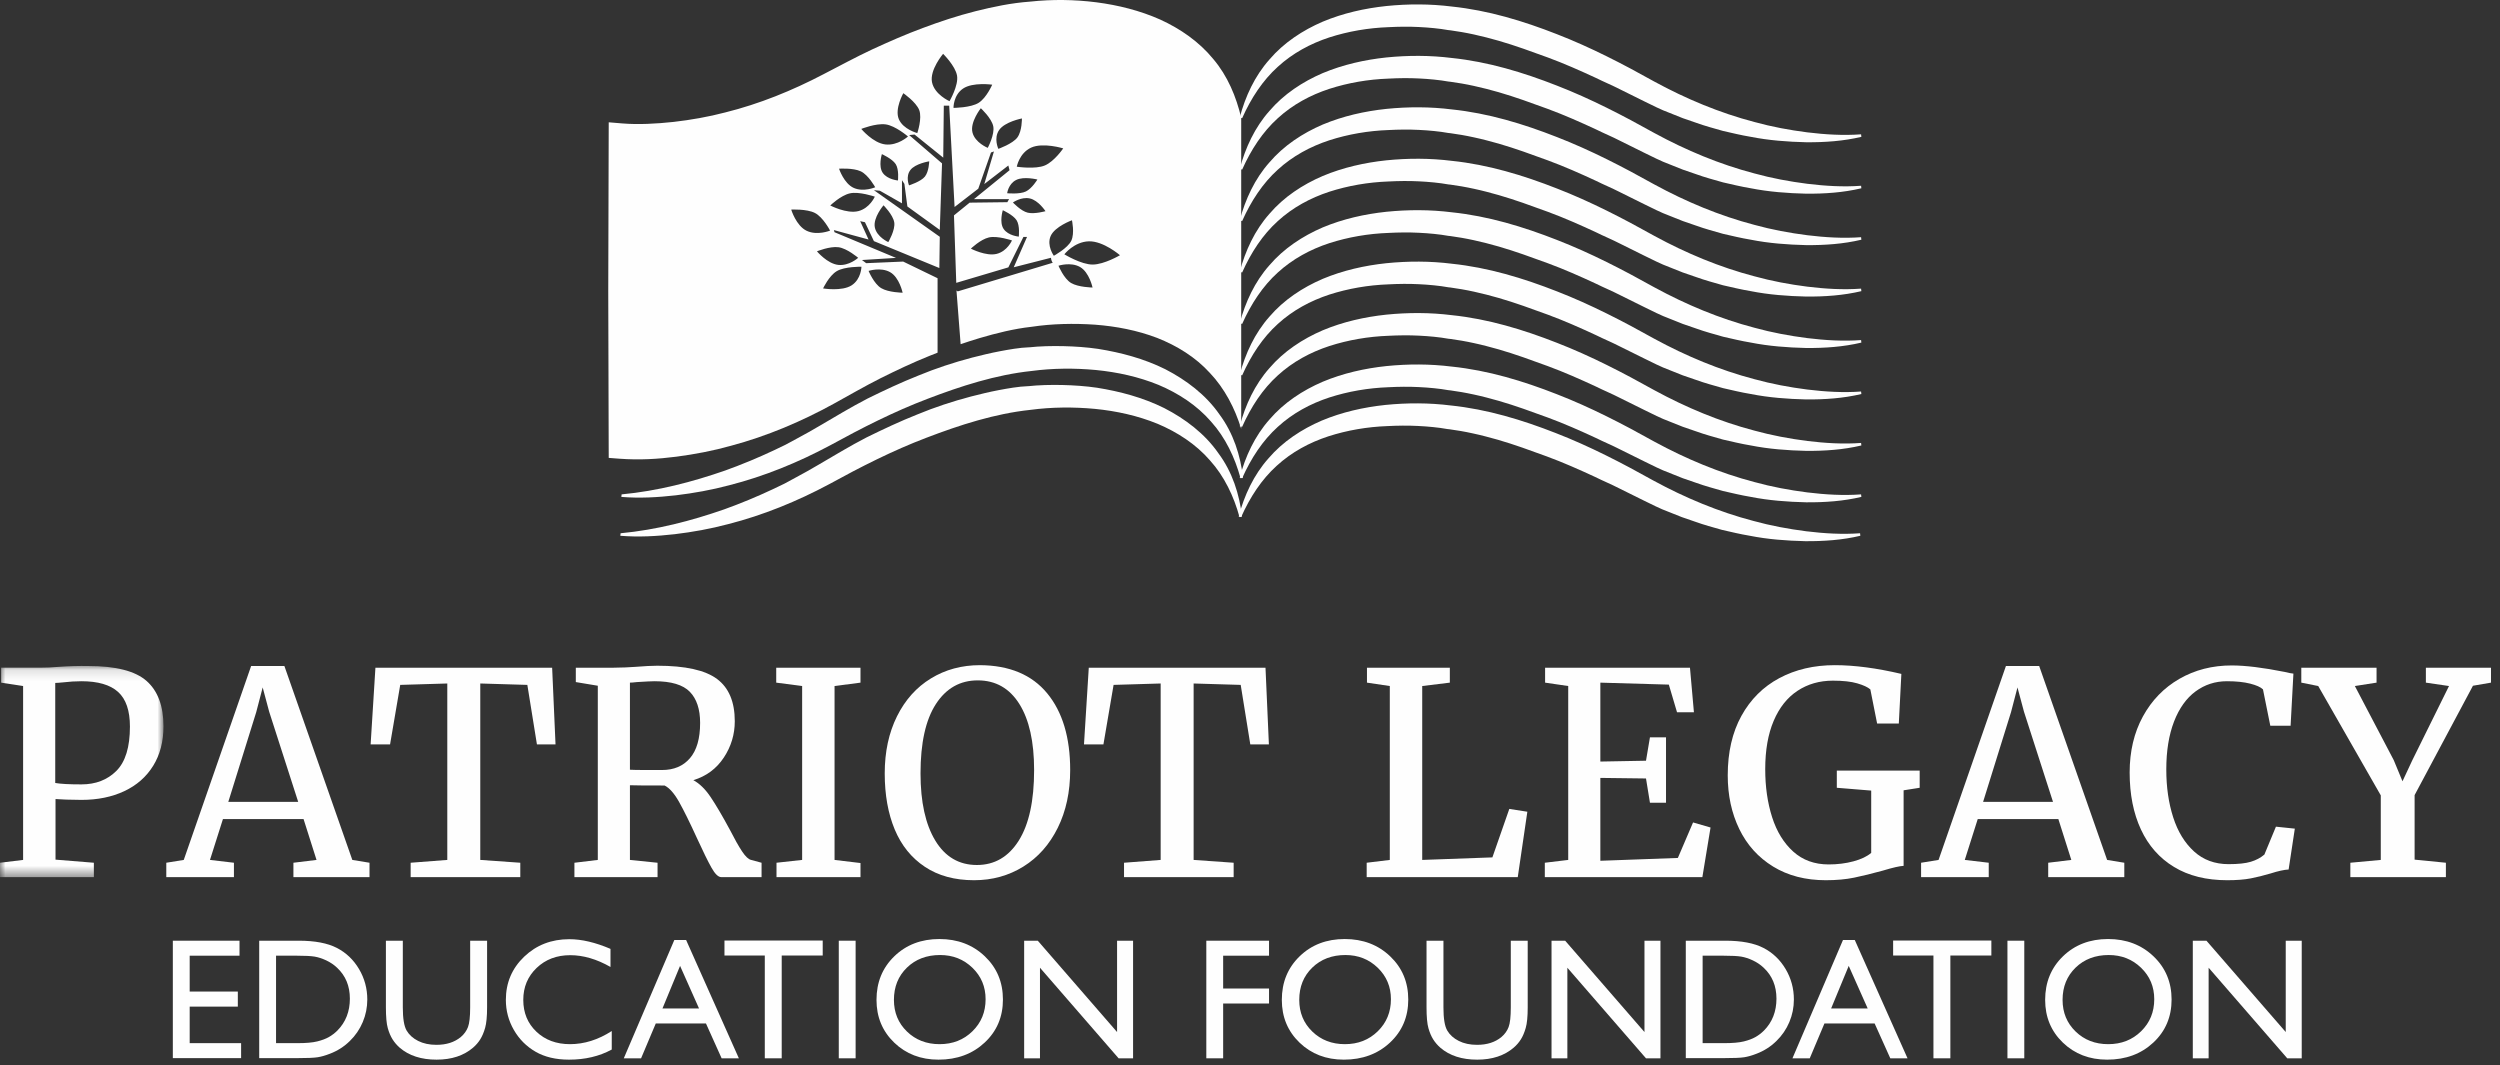 <?xml version="1.0" encoding="UTF-8"?>
<svg width="230px" height="98px" viewBox="0 0 230 98" version="1.1" xmlns="http://www.w3.org/2000/svg" xmlns:xlink="http://www.w3.org/1999/xlink">
    <rect x="0" y="0" width="230" height="98" fill="#333333" stroke="none"/>
    <!-- Generator: Sketch 50.2 (55047) - http://www.bohemiancoding.com/sketch -->
    <title>footer_logo</title>
    <desc>Created with Sketch.</desc>
    <defs>
        <polygon id="path-1" points="0 0.127 15.04 0.127 15.04 19.554 0 19.554"></polygon>
    </defs>
    <g id="Symbols" stroke="none" stroke-width="1" fill="none" fill-rule="evenodd">
        <g id="Footer" transform="translate(-226, -109)">
            <g id="footer_logo" transform="translate(226, 109)">
                <path d="M171.245,45.715 C169.584,46.109 167.875,46.226 166.165,46.212 C164.459,46.172 162.735,46.044 161.049,45.709 C160.198,45.568 159.362,45.365 158.519,45.173 C157.692,44.934 156.853,44.714 156.042,44.419 L154.815,43.996 L153.61,43.516 C152.793,43.217 152.027,42.813 151.247,42.436 L149.024,41.334 C148.305,40.963 147.555,40.659 146.834,40.298 C145.373,39.621 143.902,38.968 142.401,38.415 C140.899,37.866 139.402,37.317 137.883,36.878 C137.125,36.665 136.363,36.459 135.604,36.298 C135.225,36.213 134.847,36.143 134.472,36.075 L133.442,35.916 L133.243,35.895 C132.446,35.749 131.45,35.656 130.539,35.612 C129.606,35.564 128.671,35.577 127.742,35.624 C125.879,35.692 124.043,36.007 122.3,36.567 C120.564,37.136 118.931,38.014 117.557,39.27 C116.173,40.519 115.095,42.16 114.278,43.998 L114.053,43.939 C114.57,41.998 115.439,40.114 116.789,38.597 C118.107,37.055 119.842,35.914 121.693,35.119 C123.557,34.339 125.544,33.891 127.545,33.679 C129.55,33.478 131.567,33.476 133.58,33.729 L133.558,33.726 C136.919,34.075 140.133,35.053 143.238,36.271 C146.35,37.479 149.321,39.022 152.22,40.642 C155.125,42.22 158.202,43.509 161.405,44.349 C163.001,44.789 164.633,45.093 166.274,45.302 C167.913,45.502 169.58,45.606 171.22,45.483 L171.245,45.715 Z" id="Fill-1" fill="#FEFEFE"></path>
                <path d="M171.245,40.983 C169.584,41.377 167.875,41.493 166.165,41.48 C164.459,41.44 162.735,41.312 161.049,40.977 C160.198,40.836 159.362,40.633 158.519,40.441 C157.692,40.202 156.853,39.982 156.042,39.686 L154.815,39.264 L153.61,38.784 C152.793,38.485 152.027,38.081 151.247,37.704 L149.024,36.602 C148.305,36.23 147.555,35.927 146.834,35.566 C145.373,34.889 143.902,34.236 142.401,33.683 C140.899,33.133 139.402,32.585 137.883,32.145 C137.125,31.933 136.363,31.727 135.604,31.566 C135.225,31.48 134.847,31.41 134.472,31.343 L133.442,31.184 L133.243,31.163 C132.446,31.017 131.45,30.923 130.539,30.88 C129.606,30.832 128.671,30.845 127.742,30.892 C125.879,30.96 124.043,31.275 122.3,31.835 C120.564,32.404 118.931,33.282 117.557,34.538 C116.173,35.787 115.095,37.428 114.278,39.265 L114.053,39.207 C114.57,37.266 115.439,35.382 116.789,33.865 C118.107,32.323 119.842,31.182 121.693,30.387 C123.557,29.607 125.544,29.159 127.545,28.947 C129.55,28.746 131.567,28.744 133.58,28.997 L133.558,28.994 C136.919,29.343 140.133,30.321 143.238,31.539 C146.35,32.747 149.321,34.29 152.22,35.91 C155.125,37.489 158.202,38.777 161.405,39.616 C163.001,40.056 164.633,40.361 166.274,40.57 C167.913,40.77 169.58,40.873 171.22,40.751 L171.245,40.983 Z" id="Fill-3" fill="#FEFEFE"></path>
                <path d="M171.245,36.251 C169.584,36.645 167.875,36.761 166.165,36.748 C164.459,36.708 162.735,36.579 161.049,36.244 C160.198,36.104 159.362,35.901 158.519,35.708 C157.692,35.47 156.853,35.25 156.042,34.954 L154.815,34.532 L153.61,34.051 C152.793,33.753 152.027,33.349 151.247,32.971 L149.024,31.87 C148.305,31.498 147.555,31.195 146.834,30.834 C145.373,30.157 143.902,29.504 142.401,28.95 C140.899,28.401 139.402,27.853 137.883,27.413 C137.125,27.2 136.363,26.995 135.604,26.833 C135.225,26.748 134.847,26.678 134.472,26.611 L133.442,26.451 L133.243,26.43 C132.446,26.285 131.45,26.19 130.539,26.147 C129.606,26.1 128.671,26.112 127.742,26.16 C125.879,26.228 124.043,26.543 122.3,27.102 C120.564,27.672 118.931,28.55 117.557,29.805 C116.173,31.055 115.095,32.695 114.278,34.533 L114.053,34.474 C114.57,32.534 115.439,30.65 116.789,29.133 C118.107,27.591 119.842,26.45 121.693,25.654 C123.557,24.875 125.544,24.427 127.545,24.215 C129.55,24.014 131.567,24.012 133.58,24.264 L133.558,24.262 C136.919,24.611 140.133,25.589 143.238,26.806 C146.35,28.015 149.321,29.558 152.22,31.178 C155.125,32.757 158.202,34.044 161.405,34.884 C163.001,35.324 164.633,35.629 166.274,35.838 C167.913,36.038 169.58,36.141 171.22,36.019 L171.245,36.251 Z" id="Fill-5" fill="#FEFEFE"></path>
                <path d="M171.245,31.519 C169.584,31.913 167.875,32.029 166.165,32.016 C164.459,31.975 162.735,31.847 161.049,31.512 C160.198,31.372 159.362,31.168 158.519,30.976 C157.692,30.738 156.853,30.518 156.042,30.222 L154.815,29.8 L153.61,29.319 C152.793,29.02 152.027,28.617 151.247,28.239 L149.024,27.138 C148.305,26.766 147.555,26.463 146.834,26.102 C145.373,25.424 143.902,24.771 142.401,24.218 C140.899,23.669 139.402,23.121 137.883,22.681 C137.125,22.468 136.363,22.263 135.604,22.101 C135.225,22.016 134.847,21.946 134.472,21.878 L133.442,21.719 L133.243,21.698 C132.446,21.553 131.45,21.458 130.539,21.415 C129.606,21.368 128.671,21.38 127.742,21.428 C125.879,21.496 124.043,21.811 122.3,22.37 C120.564,22.939 118.931,23.818 117.557,25.073 C116.173,26.323 115.095,27.963 114.278,29.801 L114.053,29.742 C114.57,27.802 115.439,25.917 116.789,24.401 C118.107,22.859 119.842,21.718 121.693,20.921 C123.557,20.142 125.544,19.695 127.545,19.483 C129.55,19.282 131.567,19.279 133.58,19.532 L133.558,19.53 C136.919,19.879 140.133,20.857 143.238,22.074 C146.35,23.282 149.321,24.826 152.22,26.445 C155.125,28.024 158.202,29.312 161.405,30.152 C163.001,30.592 164.633,30.897 166.274,31.106 C167.913,31.306 169.58,31.409 171.22,31.287 L171.245,31.519 Z" id="Fill-7" fill="#FEFEFE"></path>
                <path d="M171.245,26.786 C169.584,27.18 167.875,27.297 166.165,27.283 C164.459,27.243 162.735,27.116 161.049,26.781 C160.198,26.639 159.362,26.436 158.519,26.245 C157.692,26.006 156.853,25.786 156.042,25.49 L154.815,25.067 L153.61,24.587 C152.793,24.289 152.027,23.885 151.247,23.508 L149.024,22.405 C148.305,22.034 147.555,21.73 146.834,21.37 C145.373,20.692 143.902,20.04 142.401,19.486 C140.899,18.937 139.402,18.388 137.883,17.949 C137.125,17.736 136.363,17.53 135.604,17.369 C135.225,17.284 134.847,17.214 134.472,17.146 L133.442,16.987 L133.243,16.966 C132.446,16.82 131.45,16.727 130.539,16.683 C129.606,16.635 128.671,16.648 127.742,16.696 C125.879,16.764 124.043,17.078 122.3,17.638 C120.564,18.207 118.931,19.085 117.557,20.341 C116.173,21.59 115.095,23.231 114.278,25.069 L114.053,25.01 C114.57,23.07 115.439,21.185 116.789,19.669 C118.107,18.126 119.842,16.985 121.693,16.19 C123.557,15.41 125.544,14.962 127.545,14.75 C129.55,14.549 131.567,14.548 133.58,14.8 L133.558,14.797 C136.919,15.146 140.133,16.125 143.238,17.343 C146.35,18.551 149.321,20.094 152.22,21.713 C155.125,23.293 158.202,24.58 161.405,25.42 C163.001,25.86 164.633,26.165 166.274,26.373 C167.913,26.573 169.58,26.677 171.22,26.554 L171.245,26.786 Z" id="Fill-9" fill="#FEFEFE"></path>
                <path d="M171.245,22.054 C169.584,22.448 167.875,22.565 166.165,22.551 C164.459,22.511 162.735,22.383 161.049,22.048 C160.198,21.907 159.362,21.704 158.519,21.512 C157.692,21.274 156.853,21.054 156.042,20.758 L154.815,20.335 L153.61,19.855 C152.793,19.557 152.027,19.152 151.247,18.775 L149.024,17.673 C148.305,17.302 147.555,16.998 146.834,16.638 C145.373,15.96 143.902,15.307 142.401,14.754 C140.899,14.204 139.402,13.656 137.883,13.216 C137.125,13.004 136.363,12.798 135.604,12.637 C135.225,12.552 134.847,12.481 134.472,12.414 L133.442,12.255 L133.243,12.234 C132.446,12.088 131.45,11.994 130.539,11.951 C129.606,11.903 128.671,11.916 127.742,11.964 C125.879,12.031 124.043,12.346 122.3,12.906 C120.564,13.475 118.931,14.353 117.557,15.609 C116.173,16.858 115.095,18.499 114.278,20.336 L114.053,20.278 C114.57,18.337 115.439,16.453 116.789,14.937 C118.107,13.394 119.842,12.253 121.693,11.458 C123.557,10.678 125.544,10.23 127.545,10.018 C129.55,9.817 131.567,9.815 133.58,10.068 L133.558,10.065 C136.919,10.414 140.133,11.392 143.238,12.61 C146.35,13.819 149.321,15.361 152.22,16.981 C155.125,18.561 158.202,19.848 161.405,20.688 C163.001,21.128 164.633,21.432 166.274,21.641 C167.913,21.841 169.58,21.945 171.22,21.822 L171.245,22.054 Z" id="Fill-11" fill="#FEFEFE"></path>
                <path d="M171.245,17.322 C169.584,17.716 167.875,17.833 166.165,17.819 C164.459,17.779 162.735,17.65 161.049,17.316 C160.198,17.175 159.362,16.972 158.519,16.779 C157.692,16.542 156.853,16.322 156.042,16.026 L154.815,15.603 L153.61,15.122 C152.793,14.824 152.027,14.42 151.247,14.043 L149.024,12.941 C148.305,12.57 147.555,12.266 146.834,11.906 C145.373,11.228 143.902,10.575 142.401,10.021 C140.899,9.472 139.402,8.924 137.883,8.484 C137.125,8.271 136.363,8.066 135.604,7.905 C135.225,7.819 134.847,7.749 134.472,7.682 L133.442,7.523 L133.243,7.501 C132.446,7.356 131.45,7.262 130.539,7.218 C129.606,7.171 128.671,7.183 127.742,7.232 C125.879,7.299 124.043,7.614 122.3,8.174 C120.564,8.743 118.931,9.621 117.557,10.877 C116.173,12.126 115.095,13.767 114.278,15.604 L114.053,15.546 C114.57,13.605 115.439,11.721 116.789,10.205 C118.107,8.662 119.842,7.521 121.693,6.725 C123.557,5.946 125.544,5.498 127.545,5.286 C129.55,5.085 131.567,5.083 133.58,5.336 L133.558,5.333 C136.919,5.682 140.133,6.66 143.238,7.878 C146.35,9.086 149.321,10.629 152.22,12.249 C155.125,13.828 158.202,15.116 161.405,15.956 C163.001,16.396 164.633,16.7 166.274,16.909 C167.913,17.109 169.58,17.213 171.22,17.09 L171.245,17.322 Z" id="Fill-13" fill="#FEFEFE"></path>
                <path d="M171.245,12.59 C169.584,12.984 167.875,13.101 166.165,13.087 C164.459,13.046 162.735,12.918 161.049,12.584 C160.198,12.443 159.362,12.239 158.519,12.047 C157.692,11.81 156.853,11.59 156.042,11.294 L154.815,10.871 L153.61,10.39 C152.793,10.092 152.027,9.688 151.247,9.311 L149.024,8.209 C148.305,7.838 147.555,7.534 146.834,7.173 C145.373,6.496 143.902,5.842 142.401,5.289 C140.899,4.74 139.402,4.192 137.883,3.752 C137.125,3.539 136.363,3.334 135.604,3.172 C135.225,3.087 134.847,3.017 134.472,2.95 L133.442,2.79 L133.243,2.769 C132.446,2.624 131.45,2.53 130.539,2.486 C129.606,2.439 128.671,2.451 127.742,2.499 C125.879,2.567 124.043,2.882 122.3,3.441 C120.564,4.011 118.931,4.889 117.557,6.145 C116.173,7.394 115.095,9.035 114.278,10.872 L114.053,10.814 C114.57,8.873 115.439,6.988 116.789,5.473 C118.107,3.93 119.842,2.789 121.693,1.993 C123.557,1.213 125.544,0.766 127.545,0.554 C129.55,0.352 131.567,0.351 133.58,0.603 L133.558,0.601 C136.919,0.95 140.133,1.928 143.238,3.146 C146.35,4.353 149.321,5.897 152.22,7.517 C155.125,9.096 158.202,10.384 161.405,11.224 C163.001,11.664 164.633,11.968 166.274,12.177 C167.913,12.377 169.58,12.48 171.22,12.358 L171.245,12.59 Z" id="Fill-15" fill="#FEFEFE"></path>
                <path d="M171.151,49.291 C169.49,49.685 167.781,49.802 166.071,49.788 C164.365,49.748 162.641,49.62 160.955,49.285 C160.104,49.144 159.268,48.941 158.425,48.749 C157.598,48.511 156.759,48.291 155.948,47.995 L154.721,47.572 L153.516,47.092 C152.699,46.794 151.933,46.389 151.153,46.012 L148.93,44.91 C148.211,44.539 147.461,44.235 146.74,43.874 C145.279,43.197 143.808,42.544 142.307,41.991 C140.805,41.441 139.308,40.893 137.789,40.453 C137.03,40.241 136.269,40.035 135.51,39.874 C135.131,39.788 134.753,39.718 134.378,39.651 L133.348,39.492 L133.148,39.471 C132.352,39.325 131.356,39.231 130.445,39.188 C129.512,39.14 128.577,39.153 127.648,39.2 C125.784,39.268 123.949,39.583 122.206,40.143 C120.47,40.712 118.837,41.59 117.463,42.846 C116.079,44.095 115.001,45.736 114.184,47.573 L113.958,47.515 C114.475,45.574 115.345,43.69 116.695,42.174 C118.013,40.631 119.748,39.49 121.599,38.695 C123.463,37.915 125.45,37.467 127.451,37.255 C129.456,37.054 131.473,37.052 133.486,37.305 L133.464,37.302 C136.825,37.651 140.038,38.629 143.144,39.847 C146.256,41.055 149.227,42.598 152.126,44.218 C155.031,45.798 158.108,47.085 161.311,47.925 C162.907,48.365 164.539,48.669 166.18,48.878 C167.819,49.078 169.486,49.181 171.126,49.059 L171.151,49.291 Z" id="Fill-17" fill="#FEFEFE"></path>
                <path d="M100.538,24.339 C99.476,24.351 97.92,23.396 97.92,23.396 C97.92,23.396 98.819,22.246 100.164,22.202 C101.509,22.159 103.037,23.48 103.037,23.48 C103.037,23.48 101.605,24.327 100.538,24.339 M98.537,26.034 C97.872,25.636 97.379,24.447 97.379,24.447 C97.379,24.447 98.505,24.077 99.36,24.562 C100.22,25.052 100.514,26.452 100.514,26.452 C100.514,26.452 99.205,26.432 98.537,26.034 M96.659,21.717 C97.045,20.834 98.62,20.265 98.62,20.265 C98.62,20.265 98.883,21.45 98.561,22.143 C98.238,22.831 96.953,23.531 96.953,23.531 C96.953,23.531 96.277,22.596 96.659,21.717 M94.554,19.568 C93.925,19.421 93.189,18.629 93.189,18.629 C93.189,18.629 93.937,18.088 94.737,18.255 C95.536,18.426 96.185,19.429 96.185,19.429 C96.185,19.429 95.182,19.715 94.554,19.568 M93.73,21.769 C93.73,21.769 92.763,21.689 92.337,21.068 C91.911,20.452 92.258,19.341 92.258,19.341 C92.258,19.341 93.201,19.763 93.523,20.257 C93.849,20.754 93.73,21.769 93.73,21.769 M91.696,23.356 C90.718,23.603 89.321,22.875 89.321,22.875 C89.321,22.875 90.2,22.023 90.98,21.844 C91.76,21.665 93.101,22.119 93.101,22.119 C93.101,22.119 92.679,23.106 91.696,23.356 M92.659,17.777 C92.659,17.777 92.763,16.93 93.475,16.564 C94.183,16.194 95.441,16.516 95.441,16.516 C95.441,16.516 94.951,17.336 94.382,17.614 C93.813,17.893 92.659,17.777 92.659,17.777 M91.848,13.695 C91.848,13.695 91.394,12.728 91.919,11.964 C92.441,11.2 94.016,10.897 94.016,10.897 C94.016,10.897 94.036,12.039 93.606,12.636 C93.177,13.229 91.848,13.695 91.848,13.695 M94.868,13.579 C95.962,13.082 97.817,13.651 97.817,13.651 C97.817,13.651 97.005,14.845 96.133,15.219 C95.258,15.597 93.543,15.338 93.543,15.338 C93.543,15.338 93.774,14.081 94.868,13.579 M90.873,13.603 C90.873,13.603 89.691,13.126 89.464,12.175 C89.233,11.224 90.236,9.958 90.236,9.958 C90.236,9.958 91.219,10.858 91.378,11.61 C91.537,12.366 90.873,13.603 90.873,13.603 M87.721,9.926 C87.721,9.926 87.701,8.757 88.601,8.148 C89.5,7.539 91.283,7.79 91.283,7.79 C91.283,7.79 90.769,8.987 90.045,9.453 C89.325,9.918 87.721,9.926 87.721,9.926 M85.744,7.563 C85.517,6.425 86.766,4.952 86.766,4.952 C86.766,4.952 87.892,6.059 88.048,6.958 C88.203,7.861 87.355,9.31 87.355,9.31 C87.355,9.31 85.974,8.701 85.744,7.563 M84.391,12.242 C84.391,12.242 83.093,11.908 82.691,10.961 C82.29,10.014 83.105,8.574 83.105,8.574 C83.105,8.574 84.267,9.369 84.566,10.121 C84.86,10.877 84.391,12.242 84.391,12.242 M83.75,15.649 C84.2,15.044 85.489,14.841 85.489,14.841 C85.489,14.841 85.465,15.772 85.095,16.242 C84.725,16.711 83.631,17.053 83.631,17.053 C83.631,17.053 83.296,16.253 83.75,15.649 M81.458,13.289 C80.316,13.162 79.237,11.86 79.237,11.86 C79.237,11.86 80.578,11.323 81.478,11.443 C82.377,11.562 83.535,12.557 83.535,12.557 C83.535,12.557 82.596,13.416 81.458,13.289 M82.612,16.604 C82.612,16.604 81.649,16.524 81.215,15.907 C80.785,15.29 81.132,14.18 81.132,14.18 C81.132,14.18 82.075,14.598 82.401,15.092 C82.727,15.585 82.612,16.604 82.612,16.604 M78.545,17.288 C77.642,16.886 77.192,15.521 77.192,15.521 C77.192,15.521 78.489,15.43 79.194,15.764 C79.898,16.098 80.519,17.228 80.519,17.228 C80.519,17.228 79.452,17.694 78.545,17.288 M80.483,18.092 C80.483,18.092 80.021,19.158 78.959,19.425 C77.896,19.692 76.384,18.904 76.384,18.904 C76.384,18.904 77.339,17.98 78.187,17.789 C79.031,17.594 80.483,18.092 80.483,18.092 M82.27,20.452 C82.389,21.152 81.724,22.274 81.724,22.274 C81.724,22.274 80.654,21.797 80.483,20.913 C80.308,20.03 81.283,18.888 81.283,18.888 C81.283,18.888 82.15,19.747 82.27,20.452 M77.132,22.744 C77.924,22.843 78.951,23.718 78.951,23.718 C78.951,23.718 78.127,24.479 77.121,24.371 C76.114,24.264 75.159,23.122 75.159,23.122 C75.159,23.122 76.341,22.64 77.132,22.744 M79.253,24.538 C79.253,24.538 79.241,25.68 78.346,26.253 C77.451,26.826 75.724,26.536 75.724,26.536 C75.724,26.536 76.257,25.386 76.977,24.948 C77.698,24.51 79.253,24.538 79.253,24.538 M74.216,21.235 C73.241,20.774 72.791,19.282 72.791,19.282 C72.791,19.282 74.208,19.206 74.964,19.588 C75.724,19.97 76.368,21.216 76.368,21.216 C76.368,21.216 75.187,21.697 74.216,21.235 M81.892,25.04 C82.747,25.525 83.042,26.93 83.042,26.93 C83.042,26.93 81.732,26.91 81.068,26.508 C80.399,26.11 79.91,24.924 79.91,24.924 C79.91,24.924 81.032,24.554 81.892,25.04 M111.617,5.426 C110.327,3.846 108.6,2.652 106.742,1.801 C104.872,0.969 102.87,0.472 100.845,0.209 C98.831,-0.042 96.83,-0.073 94.772,0.149 C92.998,0.277 91.374,0.627 89.723,1.037 C88.079,1.455 86.476,1.984 84.896,2.577 C83.312,3.162 81.772,3.842 80.24,4.547 C78.724,5.259 77.212,6.079 75.764,6.827 C72.887,8.335 69.858,9.564 66.723,10.344 C65.159,10.754 63.563,11.033 61.968,11.216 C60.392,11.387 58.721,11.478 57.248,11.355 L56.003,11.252 L55.999,12.473 L55.959,26.779 L55.999,41.08 L56.003,42.126 L56.998,42.202 C58.844,42.337 60.507,42.234 62.23,42.015 C63.929,41.792 65.617,41.47 67.26,41.008 C70.559,40.125 73.718,38.788 76.691,37.152 C78.175,36.333 79.56,35.529 81.036,34.785 C82.504,34.057 83.985,33.352 85.505,32.743 L86.257,32.445 L86.257,25.597 L83.093,24.065 L79.687,24.212 L79.301,23.921 L82.433,23.726 L76.774,21.363 L76.719,21.168 L79.906,22.035 L79.138,20.348 L79.576,20.444 L80.399,22.183 L86.42,24.658 L86.46,21.785 L80.399,17.495 L80.949,17.547 L82.982,18.705 L82.982,16.58 L83.205,16.918 L83.479,18.995 L86.46,21.152 L86.667,15.032 L83.642,12.425 L84.14,12.378 L86.778,14.503 L86.83,9.72 L87.327,9.72 L87.821,19.043 L90.001,17.36 L91.171,14.029 L91.442,13.934 L90.554,16.934 L92.767,15.227 L92.878,15.661 L89.607,18.319 L92.835,18.319 L92.675,18.601 L89.205,18.645 L87.765,19.815 L87.976,26.022 L92.767,24.598 L94.156,21.797 L94.486,21.797 L93.264,24.59 L96.69,23.715 C96.702,23.878 96.754,24.037 96.85,24.176 L88.115,26.806 L87.996,26.727 L88.378,31.665 C88.959,31.466 89.54,31.279 90.125,31.104 C91.677,30.646 93.304,30.244 94.844,30.073 L94.908,30.065 C96.794,29.779 98.795,29.739 100.741,29.87 C102.691,30.018 104.633,30.392 106.459,31.088 C108.274,31.804 109.981,32.851 111.306,34.307 C112.663,35.736 113.602,37.542 114.191,39.452 L114.191,10.842 C113.737,8.904 112.942,6.986 111.617,5.426" id="Fill-19" fill="#FEFEFE"></path>
                <path d="M57.189,45.483 C60.501,45.172 63.681,44.344 66.724,43.285 C68.243,42.736 69.727,42.122 71.175,41.441 L72.256,40.922 L73.311,40.352 C74.015,39.978 74.709,39.586 75.396,39.181 L77.558,37.913 C78.293,37.477 79.049,37.074 79.804,36.673 C81.34,35.916 82.894,35.185 84.497,34.549 C86.091,33.889 87.738,33.347 89.425,32.902 C90.271,32.686 91.12,32.478 91.991,32.314 C92.424,32.228 92.866,32.154 93.31,32.086 C93.781,32.02 94.168,31.969 94.754,31.945 L94.555,31.966 C95.74,31.838 96.745,31.826 97.831,31.845 C98.897,31.871 99.964,31.942 101.023,32.096 C103.135,32.435 105.245,32.994 107.2,33.965 C109.133,34.96 110.937,36.323 112.177,38.109 C113.475,39.845 114.131,41.928 114.356,43.939 L114.13,43.997 C113.607,42.09 112.74,40.251 111.411,38.781 C110.113,37.283 108.411,36.181 106.593,35.413 C104.758,34.663 102.801,34.236 100.827,34.041 C98.854,33.856 96.844,33.871 94.891,34.132 L94.871,34.134 C91.611,34.483 88.415,35.514 85.334,36.692 C82.235,37.87 79.283,39.376 76.368,40.975 C73.427,42.547 70.316,43.822 67.081,44.645 C65.469,45.076 63.822,45.371 62.166,45.57 C60.508,45.758 58.84,45.853 57.163,45.715 L57.189,45.483 Z" id="Fill-21" fill="#FEFEFE"></path>
                <path d="M57.095,49.06 C60.407,48.748 63.587,47.92 66.63,46.86 C68.148,46.313 69.633,45.698 71.081,45.017 L72.162,44.499 L73.217,43.928 C73.921,43.555 74.615,43.161 75.302,42.757 L77.464,41.489 C78.199,41.052 78.955,40.65 79.71,40.249 C81.246,39.493 82.8,38.761 84.403,38.125 C85.997,37.465 87.644,36.923 89.33,36.479 C90.176,36.261 91.026,36.054 91.897,35.889 C92.33,35.803 92.772,35.731 93.216,35.662 C93.687,35.596 94.074,35.545 94.659,35.521 L94.461,35.541 C95.646,35.414 96.651,35.402 97.737,35.42 C98.803,35.447 99.87,35.517 100.929,35.672 C103.041,36.011 105.15,36.571 107.106,37.542 C109.039,38.535 110.843,39.899 112.083,41.684 C113.381,43.421 114.037,45.504 114.262,47.515 L114.036,47.574 C113.513,45.666 112.646,43.827 111.317,42.356 C110.019,40.859 108.317,39.757 106.499,38.99 C104.664,38.239 102.707,37.812 100.733,37.617 C98.76,37.432 96.75,37.448 94.797,37.707 L94.777,37.71 C91.517,38.059 88.321,39.091 85.24,40.269 C82.141,41.446 79.188,42.951 76.274,44.551 C73.333,46.123 70.222,47.397 66.987,48.221 C65.375,48.652 63.728,48.948 62.072,49.146 C60.414,49.334 58.746,49.429 57.069,49.291 L57.095,49.06 Z" id="Fill-23" fill="#FEFEFE"></path>
                <g id="Group-27" transform="translate(0, 61.141)">
                    <mask id="mask-2" fill="white">
                        <use xlink:href="#path-1"></use>
                    </mask>
                    <g id="Clip-26"></g>
                    <path d="M7.494,11.023 C8.807,11.023 9.88,10.608 10.71,9.778 C11.539,8.948 11.954,7.591 11.954,5.707 C11.954,4.238 11.591,3.175 10.865,2.517 C10.139,1.861 9.015,1.532 7.494,1.532 C6.958,1.532 6.396,1.567 5.809,1.636 C5.463,1.671 5.221,1.688 5.082,1.688 L5.082,10.893 C5.566,10.98 6.37,11.023 7.494,11.023 Z M2.126,1.973 L0.104,1.662 L0.104,0.287 L3.656,0.287 C4.244,0.287 4.823,0.262 5.394,0.21 C6.361,0.141 7.269,0.115 8.116,0.132 C10.657,0.132 12.447,0.59 13.484,1.506 C14.521,2.423 15.04,3.814 15.04,5.681 C15.04,7.082 14.724,8.292 14.093,9.311 C13.462,10.332 12.576,11.109 11.435,11.645 C10.294,12.181 8.981,12.449 7.494,12.449 C7.01,12.449 6.548,12.44 6.107,12.423 C5.666,12.406 5.333,12.389 5.108,12.371 L5.108,17.946 L8.635,18.231 L8.635,19.554 L-0,19.554 L-0,18.231 L2.126,17.972 L2.126,1.973 Z" id="Fill-25" fill="#FEFEFE" mask="url(#mask-2)"></path>
                </g>
                <path d="M27.434,73.772 L24.763,65.474 L24.167,63.244 L23.571,65.525 L21.003,73.772 L27.434,73.772 Z M16.906,79.113 L23.104,61.273 L26.164,61.273 L32.413,79.113 L33.995,79.372 L33.995,80.695 L26.994,80.695 L26.994,79.372 L29.12,79.113 L27.927,75.353 L20.511,75.353 L19.318,79.113 L21.522,79.372 L21.522,80.695 L15.299,80.695 L15.299,79.372 L16.906,79.113 Z" id="Fill-28" fill="#FEFEFE"></path>
                <polygon id="Fill-30" fill="#FEFEFE" points="41.151 79.113 41.151 62.881 36.821 63.01 35.887 68.482 34.098 68.482 34.539 61.429 50.797 61.429 51.108 68.482 49.397 68.482 48.516 63.01 44.185 62.881 44.185 79.113 47.867 79.372 47.867 80.695 37.78 80.695 37.78 79.372"></polygon>
                <path d="M63.477,69.752 C64.1,69.026 64.411,67.946 64.411,66.511 C64.411,65.249 64.095,64.294 63.464,63.645 C62.833,62.997 61.749,62.673 60.21,62.673 C59.968,62.673 59.432,62.699 58.603,62.751 C58.291,62.786 58.075,62.803 57.954,62.803 L57.954,70.815 C58.196,70.833 58.714,70.841 59.51,70.841 L60.91,70.841 C61.999,70.841 62.855,70.478 63.477,69.752 Z M52.846,79.373 L54.998,79.113 L54.998,63.088 L52.975,62.751 L52.975,61.429 L56.45,61.429 C56.761,61.429 57.12,61.42 57.526,61.403 C57.932,61.386 58.239,61.368 58.447,61.351 C59.311,61.282 59.985,61.247 60.469,61.247 C63.045,61.247 64.878,61.653 65.967,62.466 C67.056,63.278 67.6,64.575 67.6,66.355 C67.6,67.566 67.263,68.681 66.589,69.7 C65.914,70.72 64.981,71.412 63.788,71.775 C64.359,72.086 64.886,72.6 65.37,73.318 C65.854,74.035 66.442,75.033 67.133,76.312 C67.583,77.194 67.963,77.868 68.275,78.335 C68.585,78.802 68.862,79.061 69.104,79.113 L70.064,79.373 L70.064,80.695 L66.355,80.695 C66.079,80.695 65.776,80.401 65.448,79.813 C65.119,79.226 64.67,78.309 64.1,77.065 C63.46,75.664 62.92,74.571 62.479,73.784 C62.038,72.998 61.593,72.492 61.143,72.267 C59.38,72.267 58.317,72.259 57.954,72.242 L57.954,79.113 L60.495,79.373 L60.495,80.695 L52.846,80.695 L52.846,79.373 Z" id="Fill-32" fill="#FEFEFE"></path>
                <polygon id="Fill-34" fill="#FEFEFE" points="73.797 79.113 73.797 63.114 71.412 62.803 71.412 61.429 79.165 61.429 79.165 62.803 76.779 63.114 76.779 79.113 79.165 79.399 79.165 80.695 71.438 80.695 71.438 79.372"></polygon>
                <path d="M86.101,64.774 C85.159,66.226 84.688,68.352 84.688,71.152 C84.688,73.78 85.142,75.841 86.049,77.337 C86.957,78.832 88.232,79.58 89.874,79.58 C91.499,79.58 92.782,78.832 93.725,77.337 C94.667,75.841 95.138,73.677 95.138,70.841 C95.138,68.231 94.684,66.204 93.777,64.76 C92.869,63.317 91.594,62.595 89.952,62.595 C88.327,62.595 87.043,63.322 86.101,64.774 M85.09,79.748 C83.854,78.927 82.929,77.782 82.315,76.313 C81.702,74.843 81.395,73.123 81.395,71.152 C81.395,69.165 81.771,67.415 82.523,65.901 C83.275,64.389 84.316,63.226 85.648,62.414 C86.979,61.601 88.482,61.195 90.159,61.195 C92.873,61.213 94.935,62.077 96.344,63.788 C97.752,65.499 98.457,67.851 98.457,70.841 C98.457,72.847 98.077,74.619 97.316,76.157 C96.555,77.696 95.501,78.884 94.153,79.722 C92.804,80.561 91.291,80.98 89.615,80.98 C87.834,80.98 86.326,80.57 85.09,79.748" id="Fill-36" fill="#FEFEFE"></path>
                <polygon id="Fill-38" fill="#FEFEFE" points="106.781 79.113 106.781 62.881 102.45 63.01 101.516 68.482 99.727 68.482 100.168 61.429 116.426 61.429 116.738 68.482 115.027 68.482 114.145 63.01 109.814 62.881 109.814 79.113 113.496 79.372 113.496 80.695 103.41 80.695 103.41 79.372"></polygon>
                <polygon id="Fill-40" fill="#FEFEFE" points="127.862 79.113 127.862 63.114 125.761 62.803 125.761 61.429 133.385 61.429 133.385 62.803 130.844 63.114 130.844 79.113 137.3 78.88 138.856 74.42 140.516 74.679 139.634 80.695 125.735 80.695 125.735 79.372"></polygon>
                <polygon id="Fill-42" fill="#FEFEFE" points="144.276 79.113 144.276 63.114 142.149 62.803 142.149 61.429 155.477 61.429 155.84 65.526 154.285 65.526 153.533 62.984 147.232 62.803 147.232 70.063 151.432 69.986 151.795 67.833 153.273 67.833 153.273 73.849 151.795 73.849 151.432 71.619 147.232 71.567 147.232 79.191 154.363 78.931 155.762 75.664 157.37 76.131 156.618 80.695 142.123 80.695 142.123 79.372"></polygon>
                <path d="M163.126,79.723 C161.76,78.884 160.723,77.735 160.015,76.274 C159.306,74.813 158.952,73.166 158.952,71.334 C158.952,69.207 159.371,67.384 160.209,65.862 C161.047,64.342 162.21,63.183 163.697,62.388 C165.184,61.593 166.886,61.195 168.805,61.195 C170.603,61.195 172.643,61.463 174.925,61.999 L174.691,66.563 L172.695,66.563 L172.072,63.425 C171.83,63.217 171.428,63.032 170.867,62.868 C170.305,62.703 169.557,62.621 168.624,62.621 C167.396,62.621 166.311,62.933 165.37,63.555 C164.427,64.177 163.697,65.098 163.179,66.317 C162.66,67.535 162.401,69.018 162.401,70.763 C162.401,72.388 162.612,73.862 163.036,75.185 C163.459,76.507 164.107,77.561 164.98,78.348 C165.853,79.135 166.938,79.528 168.235,79.528 C169.047,79.528 169.808,79.433 170.517,79.243 C171.225,79.052 171.77,78.793 172.151,78.465 L172.151,72.734 L168.987,72.475 L168.987,70.893 L176.61,70.893 L176.61,72.475 L175.132,72.708 L175.132,79.658 C174.769,79.675 174.129,79.822 173.213,80.098 C172.211,80.375 171.329,80.591 170.568,80.746 C169.808,80.902 168.943,80.98 167.976,80.98 C166.108,80.98 164.492,80.561 163.126,79.723" id="Fill-44" fill="#FEFEFE"></path>
                <path d="M188.876,73.772 L186.205,65.474 L185.608,63.244 L185.012,65.525 L182.445,73.772 L188.876,73.772 Z M178.348,79.113 L184.545,61.273 L187.605,61.273 L193.855,79.113 L195.436,79.372 L195.436,80.695 L188.435,80.695 L188.435,79.372 L190.561,79.113 L189.368,75.353 L181.952,75.353 L180.76,79.113 L182.964,79.372 L182.964,80.695 L176.74,80.695 L176.74,79.372 L178.348,79.113 Z" id="Fill-46" fill="#FEFEFE"></path>
                <path d="M200.012,79.761 C198.673,78.949 197.657,77.799 196.966,76.313 C196.274,74.826 195.928,73.08 195.928,71.075 C195.928,69.121 196.334,67.401 197.147,65.914 C197.96,64.428 199.079,63.274 200.505,62.453 C201.931,61.632 203.535,61.221 205.315,61.221 C206.577,61.221 208.202,61.42 210.19,61.817 C210.536,61.904 210.803,61.956 210.994,61.973 L210.735,66.77 L208.868,66.77 L208.194,63.425 C207.986,63.218 207.593,63.041 207.014,62.893 C206.435,62.747 205.722,62.673 204.875,62.673 C203.802,62.673 202.843,62.984 201.996,63.606 C201.149,64.229 200.488,65.154 200.012,66.381 C199.537,67.609 199.299,69.078 199.299,70.789 C199.299,72.415 199.511,73.884 199.935,75.198 C200.358,76.512 200.998,77.557 201.854,78.335 C202.709,79.113 203.768,79.502 205.03,79.502 C205.912,79.502 206.595,79.429 207.079,79.282 C207.562,79.135 207.977,78.915 208.323,78.621 L209.386,76.054 L211.124,76.235 L210.553,79.995 C210.155,80.012 209.602,80.133 208.894,80.358 C208.254,80.549 207.645,80.699 207.066,80.812 C206.486,80.924 205.764,80.98 204.9,80.98 C202.981,80.98 201.352,80.574 200.012,79.761" id="Fill-48" fill="#FEFEFE"></path>
                <polygon id="Fill-50" fill="#FEFEFE" points="219.032 79.113 219.032 73.175 213.276 63.114 211.72 62.803 211.72 61.429 218.643 61.429 218.643 62.803 216.647 63.114 220.225 69.934 221.029 71.878 221.937 69.934 225.308 63.114 223.181 62.803 223.181 61.429 229.171 61.429 229.171 62.803 227.512 63.088 222.144 73.149 222.144 79.087 225.022 79.372 225.022 80.695 216.232 80.695 216.232 79.372"></polygon>
                <polygon id="Fill-52" fill="#FEFEFE" points="15.901 86.545 22.035 86.545 22.035 87.924 17.451 87.924 17.451 91.223 21.88 91.223 21.88 92.609 17.451 92.609 17.451 95.97 22.182 95.97 22.182 97.348 15.901 97.348"></polygon>
                <path d="M27.332,87.924 L25.396,87.924 L25.396,95.97 L27.379,95.97 C28.153,95.97 28.755,95.917 29.183,95.811 C29.612,95.706 29.969,95.571 30.256,95.409 C30.542,95.246 30.804,95.046 31.042,94.808 C31.806,94.034 32.188,93.056 32.188,91.873 C32.188,90.712 31.796,89.764 31.011,89.031 C30.722,88.758 30.39,88.533 30.016,88.357 C29.641,88.182 29.286,88.066 28.951,88.009 C28.615,87.952 28.076,87.924 27.332,87.924 Z M23.847,97.349 L23.847,86.545 L27.495,86.545 C28.966,86.545 30.13,86.766 30.988,87.207 C31.845,87.649 32.526,88.298 33.032,89.155 C33.538,90.012 33.791,90.947 33.791,91.958 C33.791,92.682 33.652,93.373 33.373,94.034 C33.094,94.695 32.697,95.276 32.181,95.776 C31.654,96.293 31.042,96.683 30.345,96.946 C29.937,97.106 29.563,97.213 29.222,97.267 C28.881,97.321 28.231,97.349 27.27,97.349 L23.847,97.349 Z" id="Fill-54" fill="#FEFEFE"></path>
                <path d="M43.255,86.545 L44.812,86.545 L44.812,92.687 C44.812,93.518 44.751,94.145 44.63,94.569 C44.508,94.992 44.358,95.344 44.181,95.625 C44.002,95.907 43.784,96.159 43.526,96.381 C42.669,97.119 41.548,97.488 40.165,97.488 C38.755,97.488 37.625,97.122 36.773,96.388 C36.515,96.161 36.297,95.907 36.118,95.625 C35.94,95.344 35.793,94.999 35.677,94.592 C35.561,94.184 35.503,93.543 35.503,92.671 L35.503,86.545 L37.059,86.545 L37.059,92.687 C37.059,93.703 37.176,94.411 37.408,94.808 C37.64,95.206 37.994,95.525 38.469,95.765 C38.944,96.005 39.504,96.125 40.149,96.125 C41.068,96.125 41.817,95.885 42.395,95.405 C42.7,95.147 42.919,94.842 43.054,94.491 C43.188,94.14 43.255,93.538 43.255,92.687 L43.255,86.545 Z" id="Fill-56" fill="#FEFEFE"></path>
                <path d="M56.281,94.855 L56.281,96.558 C55.145,97.178 53.834,97.488 52.347,97.488 C51.139,97.488 50.114,97.246 49.273,96.76 C48.431,96.275 47.765,95.606 47.274,94.754 C46.784,93.902 46.539,92.981 46.539,91.989 C46.539,90.415 47.1,89.091 48.223,88.016 C49.346,86.943 50.731,86.406 52.378,86.406 C53.514,86.406 54.776,86.703 56.165,87.296 L56.165,88.961 C54.9,88.239 53.664,87.877 52.456,87.877 C51.216,87.877 50.187,88.268 49.369,89.05 C48.551,89.833 48.142,90.812 48.142,91.989 C48.142,93.177 48.544,94.153 49.35,94.917 C50.155,95.681 51.185,96.063 52.44,96.063 C53.751,96.063 55.032,95.66 56.281,94.855" id="Fill-58" fill="#FEFEFE"></path>
                <path d="M64.311,92.779 L62.566,88.861 L60.947,92.779 L64.311,92.779 Z M62.036,86.483 L63.124,86.483 L67.975,97.364 L66.39,97.364 L64.948,94.158 L60.332,94.158 L58.98,97.364 L57.389,97.364 L62.036,86.483 Z" id="Fill-60" fill="#FEFEFE"></path>
                <polygon id="Fill-62" fill="#FEFEFE" points="66.651 86.53 75.689 86.53 75.689 87.908 71.917 87.908 71.917 97.364 70.361 97.364 70.361 87.908 66.651 87.908"></polygon>
                <polygon id="Fill-64" fill="#FEFEFE" points="77.168 97.364 78.717 97.364 78.717 86.545 77.168 86.545"></polygon>
                <path d="M86.489,87.862 C85.251,87.862 84.233,88.249 83.436,89.023 C82.639,89.798 82.241,90.786 82.241,91.989 C82.241,93.157 82.641,94.127 83.44,94.901 C84.24,95.676 85.24,96.063 86.442,96.063 C87.649,96.063 88.656,95.668 89.463,94.878 C90.271,94.088 90.675,93.105 90.675,91.928 C90.675,90.781 90.271,89.817 89.463,89.035 C88.656,88.253 87.664,87.862 86.489,87.862 M86.427,86.39 C88.098,86.39 89.49,86.919 90.602,87.978 C91.714,89.036 92.27,90.363 92.27,91.958 C92.27,93.554 91.709,94.874 90.586,95.92 C89.464,96.965 88.049,97.488 86.341,97.488 C84.711,97.488 83.353,96.965 82.267,95.92 C81.181,94.874 80.638,93.564 80.638,91.989 C80.638,90.373 81.184,89.036 82.278,87.978 C83.372,86.919 84.755,86.39 86.427,86.39" id="Fill-66" fill="#FEFEFE"></path>
                <polygon id="Fill-67" fill="#FEFEFE" points="102.771 86.545 104.243 86.545 104.243 97.364 102.911 97.364 95.678 89.032 95.678 97.364 94.222 97.364 94.222 86.545 95.476 86.545 102.771 94.948"></polygon>
                <polygon id="Fill-68" fill="#FEFEFE" points="110.981 86.545 116.751 86.545 116.751 87.924 112.53 87.924 112.53 90.944 116.751 90.944 116.751 92.323 112.53 92.323 112.53 97.364 110.981 97.364"></polygon>
                <path d="M123.779,87.862 C122.541,87.862 121.523,88.249 120.726,89.023 C119.929,89.798 119.531,90.786 119.531,91.989 C119.531,93.157 119.93,94.127 120.73,94.901 C121.53,95.676 122.53,96.063 123.732,96.063 C124.939,96.063 125.946,95.668 126.754,94.878 C127.561,94.088 127.965,93.105 127.965,91.928 C127.965,90.781 127.561,89.817 126.754,89.035 C125.946,88.253 124.954,87.862 123.779,87.862 M123.717,86.39 C125.388,86.39 126.78,86.919 127.892,87.978 C129.004,89.036 129.56,90.363 129.56,91.958 C129.56,93.554 128.999,94.874 127.876,95.92 C126.755,96.965 125.339,97.488 123.632,97.488 C122.001,97.488 120.643,96.965 119.557,95.92 C118.471,94.874 117.928,93.564 117.928,91.989 C117.928,90.373 118.475,89.036 119.569,87.978 C120.662,86.919 122.045,86.39 123.717,86.39" id="Fill-69" fill="#FEFEFE"></path>
                <path d="M138.993,86.545 L140.549,86.545 L140.549,92.687 C140.549,93.518 140.489,94.145 140.367,94.569 C140.246,94.992 140.096,95.344 139.918,95.625 C139.74,95.907 139.522,96.159 139.264,96.381 C138.406,97.119 137.286,97.488 135.903,97.488 C134.493,97.488 133.363,97.122 132.511,96.388 C132.253,96.161 132.034,95.907 131.856,95.625 C131.678,95.344 131.531,94.999 131.415,94.592 C131.299,94.184 131.241,93.543 131.241,92.671 L131.241,86.545 L132.797,86.545 L132.797,92.687 C132.797,93.703 132.913,94.411 133.146,94.808 C133.378,95.206 133.732,95.525 134.207,95.765 C134.681,96.005 135.242,96.125 135.887,96.125 C136.806,96.125 137.555,95.885 138.133,95.405 C138.437,95.147 138.657,94.842 138.791,94.491 C138.926,94.14 138.993,93.538 138.993,92.687 L138.993,86.545 Z" id="Fill-70" fill="#FEFEFE"></path>
                <polygon id="Fill-71" fill="#FEFEFE" points="151.291 86.545 152.762 86.545 152.762 97.364 151.43 97.364 144.197 89.032 144.197 97.364 142.741 97.364 142.741 86.545 143.995 86.545 151.291 94.948"></polygon>
                <path d="M158.578,87.924 L156.642,87.924 L156.642,95.97 L158.625,95.97 C159.399,95.97 160,95.917 160.429,95.811 C160.858,95.706 161.215,95.571 161.502,95.409 C161.788,95.246 162.051,95.046 162.288,94.808 C163.052,94.034 163.434,93.056 163.434,91.873 C163.434,90.712 163.042,89.764 162.257,89.031 C161.968,88.758 161.636,88.533 161.262,88.357 C160.887,88.182 160.533,88.066 160.197,88.009 C159.862,87.952 159.322,87.924 158.578,87.924 Z M155.093,97.349 L155.093,86.545 L158.741,86.545 C160.212,86.545 161.377,86.766 162.234,87.207 C163.091,87.649 163.772,88.298 164.278,89.155 C164.784,90.012 165.037,90.947 165.037,91.958 C165.037,92.682 164.898,93.373 164.619,94.034 C164.34,94.695 163.942,95.276 163.427,95.776 C162.9,96.293 162.288,96.683 161.591,96.946 C161.183,97.106 160.809,97.213 160.468,97.267 C160.127,97.321 159.477,97.349 158.517,97.349 L155.093,97.349 Z" id="Fill-72" fill="#FEFEFE"></path>
                <path d="M171.828,92.779 L170.083,88.861 L168.464,92.779 L171.828,92.779 Z M169.553,86.483 L170.641,86.483 L175.492,97.364 L173.907,97.364 L172.465,94.158 L167.849,94.158 L166.497,97.364 L164.906,97.364 L169.553,86.483 Z" id="Fill-73" fill="#FEFEFE"></path>
                <polygon id="Fill-74" fill="#FEFEFE" points="174.168 86.53 183.205 86.53 183.205 87.908 179.433 87.908 179.433 97.364 177.877 97.364 177.877 87.908 174.168 87.908"></polygon>
                <polygon id="Fill-75" fill="#FEFEFE" points="184.685 97.364 186.234 97.364 186.234 86.545 184.685 86.545"></polygon>
                <path d="M194.005,87.862 C192.767,87.862 191.75,88.249 190.953,89.023 C190.156,89.798 189.757,90.786 189.757,91.989 C189.757,93.157 190.157,94.127 190.957,94.901 C191.756,95.676 192.757,96.063 193.959,96.063 C195.166,96.063 196.173,95.668 196.98,94.878 C197.787,94.088 198.191,93.105 198.191,91.928 C198.191,90.781 197.787,89.817 196.98,89.035 C196.173,88.253 195.181,87.862 194.005,87.862 M193.944,86.39 C195.615,86.39 197.007,86.919 198.119,87.978 C199.23,89.036 199.786,90.363 199.786,91.958 C199.786,93.554 199.225,94.874 198.103,95.92 C196.981,96.965 195.566,97.488 193.858,97.488 C192.228,97.488 190.87,96.965 189.784,95.92 C188.697,94.874 188.154,93.564 188.154,91.989 C188.154,90.373 188.701,89.036 189.795,87.978 C190.889,86.919 192.272,86.39 193.944,86.39" id="Fill-76" fill="#FEFEFE"></path>
                <polygon id="Fill-77" fill="#FEFEFE" points="210.288 86.545 211.759 86.545 211.759 97.364 210.427 97.364 203.194 89.032 203.194 97.364 201.738 97.364 201.738 86.545 202.993 86.545 210.288 94.948"></polygon>
            </g>
        </g>
    </g>
</svg>